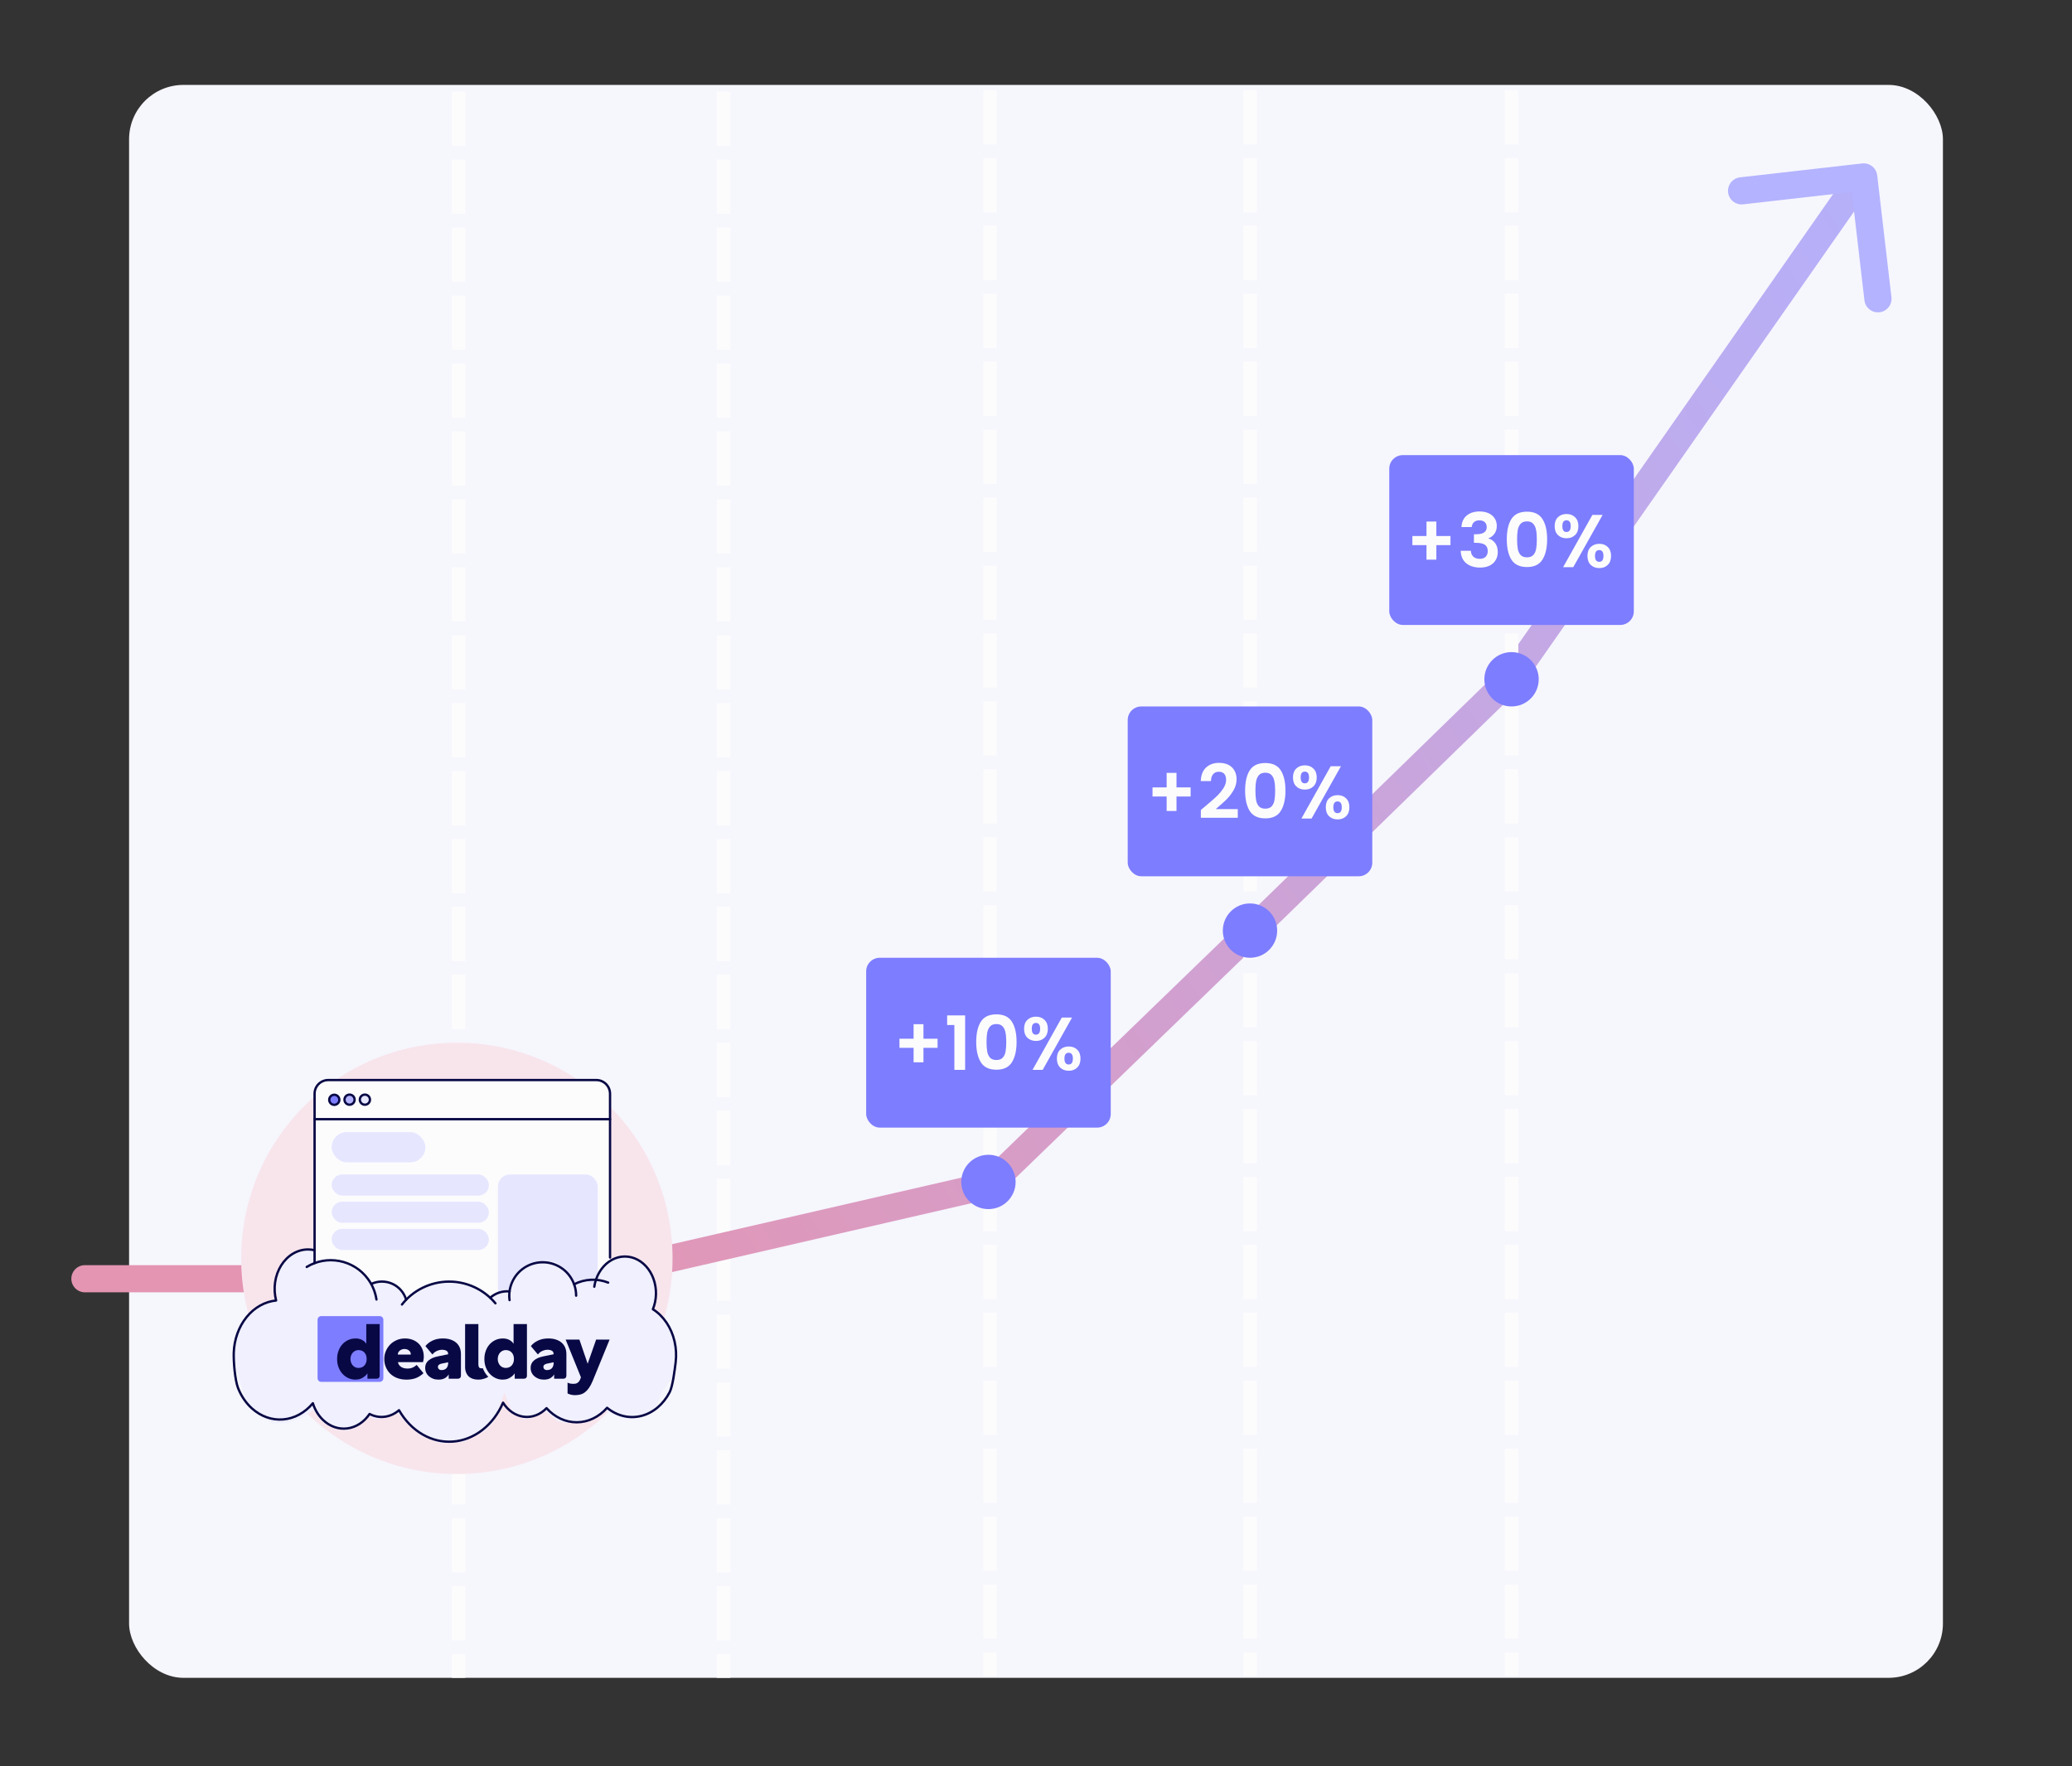 
<svg width="610" height="520" viewBox="0 0 610 520" fill="none" xmlns="http://www.w3.org/2000/svg">
<rect x="0" y="0" width="610" height="520" fill="#333333" stroke="none"/>
<g clip-path="url(#clip0_171_850)">
<rect x="38" y="25" width="534" height="469" rx="16" fill="#F6F6FD"/>
<path d="M135 27L135 494" stroke="#FCFCFD" stroke-width="4" stroke-dasharray="16 4"/>
<path d="M213 27L213 494" stroke="#FCFCFD" stroke-width="4" stroke-dasharray="16 4"/>
<path d="M25 376.5L171.5 376.5L291 349L367.5 275L445 199.5L545 56.5" stroke="url(#paint0_linear_171_850)" stroke-width="8" stroke-linecap="round" stroke-linejoin="round"/>
<path d="M512.729 56.189L548.681 52.099L552.867 87.966" stroke="#B3B3FF" stroke-width="8" stroke-linecap="round" stroke-linejoin="round"/>
<path d="M291.5 26.5L291.5 493.5" stroke="#FCFCFD" stroke-width="4" stroke-dasharray="16 4"/>
<rect x="255" y="282" width="72" height="50" rx="4" fill="#7D7DFF"/>
<path d="M276.024 308.51H271.866V312.778H268.962V308.51H264.804V305.826H268.962V301.558H271.866V305.826H276.024V308.51ZM278.836 301.8V298.962H284.138V315H280.97V301.8H278.836ZM287.401 306.772C287.401 304.235 287.856 302.247 288.765 300.81C289.689 299.373 291.214 298.654 293.341 298.654C295.468 298.654 296.986 299.373 297.895 300.81C298.819 302.247 299.281 304.235 299.281 306.772C299.281 309.324 298.819 311.326 297.895 312.778C296.986 314.23 295.468 314.956 293.341 314.956C291.214 314.956 289.689 314.23 288.765 312.778C287.856 311.326 287.401 309.324 287.401 306.772ZM296.245 306.772C296.245 305.687 296.172 304.777 296.025 304.044C295.893 303.296 295.614 302.687 295.189 302.218C294.778 301.749 294.162 301.514 293.341 301.514C292.52 301.514 291.896 301.749 291.471 302.218C291.06 302.687 290.782 303.296 290.635 304.044C290.503 304.777 290.437 305.687 290.437 306.772C290.437 307.887 290.503 308.825 290.635 309.588C290.767 310.336 291.046 310.945 291.471 311.414C291.896 311.869 292.52 312.096 293.341 312.096C294.162 312.096 294.786 311.869 295.211 311.414C295.636 310.945 295.915 310.336 296.047 309.588C296.179 308.825 296.245 307.887 296.245 306.772ZM301.492 302.9C301.492 301.785 301.814 300.913 302.46 300.282C303.12 299.651 303.963 299.336 304.99 299.336C306.016 299.336 306.852 299.651 307.498 300.282C308.158 300.913 308.488 301.785 308.488 302.9C308.488 304.029 308.158 304.909 307.498 305.54C306.852 306.171 306.016 306.486 304.99 306.486C303.963 306.486 303.12 306.171 302.46 305.54C301.814 304.909 301.492 304.029 301.492 302.9ZM315.616 299.6L306.97 315H303.978L312.602 299.6H315.616ZM304.968 301.184C304.161 301.184 303.758 301.756 303.758 302.9C303.758 304.059 304.161 304.638 304.968 304.638C305.364 304.638 305.672 304.499 305.892 304.22C306.112 303.927 306.222 303.487 306.222 302.9C306.222 301.756 305.804 301.184 304.968 301.184ZM311.15 311.678C311.15 310.549 311.472 309.676 312.118 309.06C312.778 308.429 313.621 308.114 314.648 308.114C315.674 308.114 316.503 308.429 317.134 309.06C317.779 309.676 318.102 310.549 318.102 311.678C318.102 312.807 317.779 313.687 317.134 314.318C316.503 314.949 315.674 315.264 314.648 315.264C313.606 315.264 312.763 314.949 312.118 314.318C311.472 313.687 311.15 312.807 311.15 311.678ZM314.626 309.962C313.79 309.962 313.372 310.534 313.372 311.678C313.372 312.837 313.79 313.416 314.626 313.416C315.447 313.416 315.858 312.837 315.858 311.678C315.858 310.534 315.447 309.962 314.626 309.962Z" fill="#FCFCFD"/>
<circle cx="291" cy="348" r="8" fill="#7D7DFF"/>
<path d="M368 26.5L368 493.5" stroke="#FCFCFD" stroke-width="4" stroke-dasharray="16 4"/>
<rect x="332" y="208" width="72" height="50" rx="4" fill="#7D7DFF"/>
<path d="M350.524 234.51H346.366V238.778H343.462V234.51H339.304V231.826H343.462V227.558H346.366V231.826H350.524V234.51ZM354.678 237.524C356.086 236.351 357.208 235.375 358.044 234.598C358.88 233.806 359.577 232.985 360.134 232.134C360.692 231.283 360.97 230.447 360.97 229.626C360.97 228.878 360.794 228.291 360.442 227.866C360.09 227.441 359.548 227.228 358.814 227.228C358.081 227.228 357.516 227.477 357.12 227.976C356.724 228.46 356.519 229.127 356.504 229.978H353.512C353.571 228.218 354.092 226.883 355.074 225.974C356.072 225.065 357.333 224.61 358.858 224.61C360.53 224.61 361.814 225.057 362.708 225.952C363.603 226.832 364.05 227.998 364.05 229.45C364.05 230.594 363.742 231.687 363.126 232.728C362.51 233.769 361.806 234.679 361.014 235.456C360.222 236.219 359.188 237.143 357.912 238.228H364.402V240.78H353.534V238.492L354.678 237.524ZM366.563 232.772C366.563 230.235 367.018 228.247 367.927 226.81C368.851 225.373 370.376 224.654 372.503 224.654C374.63 224.654 376.148 225.373 377.057 226.81C377.981 228.247 378.443 230.235 378.443 232.772C378.443 235.324 377.981 237.326 377.057 238.778C376.148 240.23 374.63 240.956 372.503 240.956C370.376 240.956 368.851 240.23 367.927 238.778C367.018 237.326 366.563 235.324 366.563 232.772ZM375.407 232.772C375.407 231.687 375.334 230.777 375.187 230.044C375.055 229.296 374.776 228.687 374.351 228.218C373.94 227.749 373.324 227.514 372.503 227.514C371.682 227.514 371.058 227.749 370.633 228.218C370.222 228.687 369.944 229.296 369.797 230.044C369.665 230.777 369.599 231.687 369.599 232.772C369.599 233.887 369.665 234.825 369.797 235.588C369.929 236.336 370.208 236.945 370.633 237.414C371.058 237.869 371.682 238.096 372.503 238.096C373.324 238.096 373.948 237.869 374.373 237.414C374.798 236.945 375.077 236.336 375.209 235.588C375.341 234.825 375.407 233.887 375.407 232.772ZM380.654 228.9C380.654 227.785 380.976 226.913 381.622 226.282C382.282 225.651 383.125 225.336 384.152 225.336C385.178 225.336 386.014 225.651 386.66 226.282C387.32 226.913 387.65 227.785 387.65 228.9C387.65 230.029 387.32 230.909 386.66 231.54C386.014 232.171 385.178 232.486 384.152 232.486C383.125 232.486 382.282 232.171 381.622 231.54C380.976 230.909 380.654 230.029 380.654 228.9ZM394.778 225.6L386.132 241H383.14L391.764 225.6H394.778ZM384.13 227.184C383.323 227.184 382.92 227.756 382.92 228.9C382.92 230.059 383.323 230.638 384.13 230.638C384.526 230.638 384.834 230.499 385.054 230.22C385.274 229.927 385.384 229.487 385.384 228.9C385.384 227.756 384.966 227.184 384.13 227.184ZM390.312 237.678C390.312 236.549 390.634 235.676 391.28 235.06C391.94 234.429 392.783 234.114 393.81 234.114C394.836 234.114 395.665 234.429 396.296 235.06C396.941 235.676 397.264 236.549 397.264 237.678C397.264 238.807 396.941 239.687 396.296 240.318C395.665 240.949 394.836 241.264 393.81 241.264C392.768 241.264 391.925 240.949 391.28 240.318C390.634 239.687 390.312 238.807 390.312 237.678ZM393.788 235.962C392.952 235.962 392.534 236.534 392.534 237.678C392.534 238.837 392.952 239.416 393.788 239.416C394.609 239.416 395.02 238.837 395.02 237.678C395.02 236.534 394.609 235.962 393.788 235.962Z" fill="#FCFCFD"/>
<circle cx="368" cy="274" r="8" fill="#7D7DFF"/>
<path d="M445 26.5L445 493.5" stroke="#FCFCFD" stroke-width="4" stroke-dasharray="16 4"/>
<rect x="409" y="134" width="72" height="50" rx="4" fill="#7D7DFF"/>
<path d="M427.024 160.51H422.866V164.778H419.962V160.51H415.804V157.826H419.962V153.558H422.866V157.826H427.024V160.51ZM430.254 155.186C430.328 153.719 430.841 152.59 431.794 151.798C432.762 150.991 434.031 150.588 435.6 150.588C436.671 150.588 437.588 150.779 438.35 151.16C439.113 151.527 439.685 152.033 440.066 152.678C440.462 153.309 440.66 154.027 440.66 154.834C440.66 155.758 440.418 156.543 439.934 157.188C439.465 157.819 438.9 158.244 438.24 158.464V158.552C439.091 158.816 439.751 159.285 440.22 159.96C440.704 160.635 440.946 161.5 440.946 162.556C440.946 163.436 440.741 164.221 440.33 164.91C439.934 165.599 439.34 166.142 438.548 166.538C437.771 166.919 436.832 167.11 435.732 167.11C434.075 167.11 432.726 166.692 431.684 165.856C430.643 165.02 430.093 163.788 430.034 162.16H433.026C433.056 162.879 433.298 163.458 433.752 163.898C434.222 164.323 434.86 164.536 435.666 164.536C436.414 164.536 436.986 164.331 437.382 163.92C437.793 163.495 437.998 162.952 437.998 162.292C437.998 161.412 437.72 160.781 437.162 160.4C436.605 160.019 435.74 159.828 434.566 159.828H433.928V157.298H434.566C436.649 157.298 437.69 156.601 437.69 155.208C437.69 154.577 437.5 154.086 437.118 153.734C436.752 153.382 436.216 153.206 435.512 153.206C434.823 153.206 434.288 153.397 433.906 153.778C433.54 154.145 433.327 154.614 433.268 155.186H430.254ZM443.6 158.772C443.6 156.235 444.055 154.247 444.964 152.81C445.888 151.373 447.413 150.654 449.54 150.654C451.667 150.654 453.185 151.373 454.094 152.81C455.018 154.247 455.48 156.235 455.48 158.772C455.48 161.324 455.018 163.326 454.094 164.778C453.185 166.23 451.667 166.956 449.54 166.956C447.413 166.956 445.888 166.23 444.964 164.778C444.055 163.326 443.6 161.324 443.6 158.772ZM452.444 158.772C452.444 157.687 452.371 156.777 452.224 156.044C452.092 155.296 451.813 154.687 451.388 154.218C450.977 153.749 450.361 153.514 449.54 153.514C448.719 153.514 448.095 153.749 447.67 154.218C447.259 154.687 446.981 155.296 446.834 156.044C446.702 156.777 446.636 157.687 446.636 158.772C446.636 159.887 446.702 160.825 446.834 161.588C446.966 162.336 447.245 162.945 447.67 163.414C448.095 163.869 448.719 164.096 449.54 164.096C450.361 164.096 450.985 163.869 451.41 163.414C451.835 162.945 452.114 162.336 452.246 161.588C452.378 160.825 452.444 159.887 452.444 158.772ZM457.691 154.9C457.691 153.785 458.013 152.913 458.659 152.282C459.319 151.651 460.162 151.336 461.189 151.336C462.215 151.336 463.051 151.651 463.697 152.282C464.357 152.913 464.687 153.785 464.687 154.9C464.687 156.029 464.357 156.909 463.697 157.54C463.051 158.171 462.215 158.486 461.189 158.486C460.162 158.486 459.319 158.171 458.659 157.54C458.013 156.909 457.691 156.029 457.691 154.9ZM471.815 151.6L463.169 167H460.177L468.801 151.6H471.815ZM461.167 153.184C460.36 153.184 459.957 153.756 459.957 154.9C459.957 156.059 460.36 156.638 461.167 156.638C461.563 156.638 461.871 156.499 462.091 156.22C462.311 155.927 462.421 155.487 462.421 154.9C462.421 153.756 462.003 153.184 461.167 153.184ZM467.349 163.678C467.349 162.549 467.671 161.676 468.317 161.06C468.977 160.429 469.82 160.114 470.847 160.114C471.873 160.114 472.702 160.429 473.333 161.06C473.978 161.676 474.301 162.549 474.301 163.678C474.301 164.807 473.978 165.687 473.333 166.318C472.702 166.949 471.873 167.264 470.847 167.264C469.805 167.264 468.962 166.949 468.317 166.318C467.671 165.687 467.349 164.807 467.349 163.678ZM470.825 161.962C469.989 161.962 469.571 162.534 469.571 163.678C469.571 164.837 469.989 165.416 470.825 165.416C471.646 165.416 472.057 164.837 472.057 163.678C472.057 162.534 471.646 161.962 470.825 161.962Z" fill="#FCFCFD"/>
<circle cx="445" cy="200" r="8" fill="#7D7DFF"/>
<circle cx="134.5" cy="370.5" r="63.5" fill="#F8E5EC"/>
<rect x="92.296" y="318.192" width="87.253" height="69.446" rx="4.452" fill="#FCFCFD"/>
<rect x="146.606" y="345.793" width="29.381" height="41.846" rx="3.561" fill="#E6E6FF"/>
<path d="M77.805 383.704L81.385 382.609L81.833 382.061L81.385 380.417V378.226L81.833 375.487L82.728 372.748L84.518 370.009L87.203 368.973L90.335 367.877H93.021L93.021 371.105L96.154 370.557L101.077 371.653L104.657 373.844L108.913 377.131L109.808 377.678L112.941 377.131C113.09 377.131 113.836 377.24 115.626 377.678C117.416 378.117 119.057 381.148 119.654 382.608V383.156C119.654 383.339 119.743 383.595 120.101 383.156C120.549 382.608 124.66 377.678 131.373 377.678C136.743 377.678 141.205 379.139 142.25 380.417L144.487 382.061L145.83 380.965L148.515 380.417H149.858L150.305 378.774V377.131L152.543 374.392L154.333 372.748L157.018 371.653L160.151 371.105L163.88 371.653L166.118 373.844L168.356 376.583L169.251 378.226L170.146 377.678L172.831 377.131L174.92 378.774L175.367 376.583L176.262 374.939L177.605 373.296L178.5 371.653L181.185 370.557L183.423 370.009L186.555 370.557L189.241 371.653L191.031 373.844L192.373 376.035L193.268 379.87L192.821 383.704L191.926 385.895H193.268L195.506 388.634L197.744 392.469L198.639 396.303L199.086 399.59L198.639 404.904L195.058 409.45L192.821 415.14L190.136 416.783L187.898 417.331L185.66 417.879L182.528 417.331L179.842 416.235L178.052 415.14L176.71 416.235L174.472 417.879L171.787 418.974H169.549H166.416L164.179 418.426L161.494 416.235L159.703 415.14L157.018 417.331L154.781 417.879L153.438 417.331L150.753 415.687L148.515 409.998L145.382 418.426L142.925 421.165L139.345 422.809L136.66 424.452L130.096 425L124.129 422.809L120.101 419.522L116.74 415.687L114.503 417.331L110.475 417.879L108.237 416.783L105.104 420.07L101.972 421.165L98.484 420.618L95.351 418.974L92.218 415.14L88.993 417.331L84.518 418.974H80.043L76.462 416.783L72.882 414.044L70.197 405.068L69.302 401.781V395.541C69.421 393.788 70.992 390.825 71.539 389.73L74.225 385.895L77.805 383.704Z" fill="#F0F0FF"/>
<rect x="97.639" y="345.793" width="46.297" height="6.232" rx="3.116" fill="#E6E6FF"/>
<rect x="97.639" y="353.806" width="46.297" height="6.232" rx="3.116" fill="#E6E6FF"/>
<rect x="97.639" y="361.819" width="46.297" height="6.232" rx="3.116" fill="#E6E6FF"/>
<path d="M179.596 370.257V322.027C179.596 321.231 179.36 320.452 178.918 319.789C178.476 319.127 177.847 318.61 177.111 318.305C176.622 318.103 176.098 317.999 175.569 318H96.639C96.11 317.999 95.586 318.103 95.097 318.305C94.608 318.507 94.164 318.804 93.79 319.178C93.416 319.552 93.119 319.996 92.917 320.485C92.715 320.974 92.612 321.498 92.612 322.027V371.905" stroke="#080845" stroke-width="0.688" stroke-linecap="round" stroke-linejoin="round"/>
<path d="M179.596 329.523H92.626" stroke="#080845" stroke-width="0.688" stroke-linecap="round" stroke-linejoin="round"/>
<path d="M99.903 323.775C99.908 323.973 99.873 324.17 99.8 324.354C99.727 324.539 99.618 324.707 99.479 324.849C99.341 324.99 99.175 325.103 98.992 325.18C98.81 325.257 98.613 325.297 98.415 325.297C98.217 325.297 98.02 325.257 97.838 325.18C97.655 325.104 97.489 324.991 97.35 324.85C97.212 324.708 97.103 324.54 97.029 324.356C96.957 324.171 96.921 323.974 96.925 323.776C96.937 323.389 97.099 323.021 97.376 322.752C97.654 322.482 98.026 322.331 98.413 322.331C98.801 322.331 99.173 322.481 99.451 322.751C99.729 323.02 99.891 323.387 99.903 323.775H99.903Z" fill="#7D7DFF" stroke="#080845" stroke-width="0.688" stroke-linecap="round" stroke-linejoin="round"/>
<path d="M104.395 323.774C104.395 324.169 104.238 324.548 103.959 324.827C103.679 325.106 103.301 325.263 102.906 325.263C102.511 325.263 102.132 325.106 101.853 324.827C101.574 324.548 101.417 324.169 101.417 323.774C101.417 323.38 101.574 323.001 101.853 322.722C102.132 322.443 102.511 322.286 102.906 322.286C103.301 322.286 103.679 322.443 103.959 322.722C104.238 323.001 104.395 323.38 104.395 323.774Z" fill="#B3B3FF" stroke="#080845" stroke-width="0.688" stroke-linecap="round" stroke-linejoin="round"/>
<path d="M108.914 323.774C108.914 323.97 108.876 324.163 108.801 324.344C108.726 324.525 108.617 324.689 108.479 324.827C108.34 324.966 108.176 325.075 107.996 325.15C107.815 325.225 107.622 325.264 107.426 325.264C107.231 325.264 107.037 325.225 106.856 325.151C106.676 325.076 106.511 324.966 106.373 324.828C106.235 324.69 106.125 324.526 106.05 324.345C105.975 324.165 105.937 323.971 105.937 323.776C105.936 323.381 106.093 323.002 106.372 322.723C106.651 322.443 107.03 322.286 107.425 322.286C107.82 322.286 108.198 322.443 108.478 322.722C108.757 323.001 108.914 323.379 108.914 323.774Z" fill="#E6E6FF" stroke="#080845" stroke-width="0.688" stroke-linecap="round" stroke-linejoin="round"/>
<path d="M118.34 384.085C119.973 382.014 122.048 380.333 124.414 379.167C126.779 378.001 129.376 377.379 132.013 377.345C134.651 377.312 137.262 377.868 139.657 378.974C142.052 380.08 144.169 381.706 145.854 383.736" stroke="#080845" stroke-width="0.688" stroke-linecap="round" stroke-linejoin="round"/>
<path d="M174.958 378.845C175.19 377.326 175.695 375.883 176.439 374.613C177.183 373.344 178.148 372.277 179.269 371.484C180.391 370.692 181.643 370.193 182.942 370.02C184.241 369.847 185.556 370.005 186.799 370.482C188.042 370.96 189.183 371.747 190.147 372.79C191.111 373.832 191.875 375.106 192.387 376.526C192.9 377.946 193.149 379.479 193.119 381.023C193.088 382.566 192.779 384.084 192.211 385.474C193.764 386.457 195.131 387.804 196.228 389.433C197.325 391.061 198.129 392.938 198.591 394.946C199.052 396.955 199.162 399.054 198.913 401.115C198.663 403.175 198.061 408.138 197.141 409.913C196.222 411.689 195.005 413.224 193.566 414.425C192.126 415.625 190.495 416.466 188.771 416.896C187.047 417.325 185.266 417.334 183.539 416.922C181.812 416.51 180.174 415.686 178.726 414.5C176.335 417.217 173.15 418.744 169.832 418.764C166.514 418.784 163.316 417.296 160.901 414.608C159.994 415.555 158.929 416.269 157.775 416.704C156.621 417.139 155.403 417.284 154.199 417.132C152.995 416.979 151.831 416.532 150.781 415.819C149.731 415.106 148.819 414.142 148.102 412.989C146.697 416.253 144.594 419.028 142.002 421.037C139.41 423.047 136.419 424.222 133.325 424.446C130.23 424.67 127.14 423.936 124.36 422.315C121.58 420.695 119.206 418.245 117.473 415.207C116.238 416.276 114.786 416.941 113.263 417.135C111.741 417.329 110.202 417.047 108.802 416.315C108 417.503 107.006 418.491 105.878 419.222C104.75 419.952 103.511 420.411 102.231 420.571C100.952 420.731 99.659 420.589 98.426 420.153C97.194 419.718 96.047 418.997 95.052 418.033C93.723 416.745 92.707 415.062 92.109 413.158C89.788 415.947 86.686 417.641 83.383 417.921C80.081 418.202 76.806 417.049 74.171 414.68C72.426 413.11 71.029 411.064 70.097 408.718C69.166 406.371 68.729 400.81 68.823 398.221C68.966 394.314 70.311 390.602 72.606 387.782C74.9 384.963 77.987 383.229 81.286 382.905C80.832 381.169 80.73 379.331 80.987 377.54C81.244 375.748 81.854 374.053 82.767 372.591C83.681 371.128 84.872 369.94 86.245 369.121C87.619 368.303 89.136 367.876 90.674 367.877C91.259 367.876 91.843 367.938 92.418 368.062" stroke="#080845" stroke-width="0.688" stroke-linecap="round" stroke-linejoin="round"/>
<path d="M150.011 382.79C149.832 381.454 149.93 380.096 150.298 378.799C150.666 377.503 151.296 376.296 152.149 375.253C153.436 373.682 155.176 372.548 157.132 372.004C159.087 371.461 161.163 371.535 163.075 372.217C164.987 372.899 166.642 374.155 167.812 375.814C168.983 377.473 169.612 379.452 169.614 381.482" stroke="#080845" stroke-width="0.688" stroke-linecap="round" stroke-linejoin="round"/>
<path d="M169.03 378.129C170.567 377.338 172.255 376.885 173.981 376.8C175.707 376.715 177.432 377.001 179.039 377.637" stroke="#080845" stroke-width="0.688" stroke-linecap="round" stroke-linejoin="round"/>
<path d="M90.296 373.027C93.187 371.267 96.631 370.647 99.954 371.288C103.278 371.929 106.244 373.786 108.272 376.496C109.616 378.292 110.495 380.391 110.831 382.609" stroke="#080845" stroke-width="0.688" stroke-linecap="round" stroke-linejoin="round"/>
<path d="M109.367 378C110.336 377.559 111.388 377.331 112.452 377.332C113.516 377.333 114.568 377.563 115.536 378.006C116.503 378.45 117.364 379.096 118.06 379.901C118.756 380.707 119.271 381.652 119.57 382.674" stroke="#080845" stroke-width="0.688" stroke-linecap="round" stroke-linejoin="round"/>
<path d="M144.313 382.104C145.082 381.415 145.985 380.893 146.966 380.572C147.947 380.251 148.984 380.138 150.011 380.24" stroke="#080845" stroke-width="0.688" stroke-linecap="round" stroke-linejoin="round"/>
<rect x="97.639" y="333.328" width="27.6" height="8.903" rx="4.452" fill="#E6E6FF"/>
<g clip-path="url(#clip1_171_850)">
<path d="M111.783 387.5H94.572C93.977 387.5 93.494 387.982 93.494 388.578V405.789C93.494 406.384 93.977 406.867 94.572 406.867H111.783C112.379 406.867 112.861 406.384 112.861 405.789V388.578C112.861 387.982 112.379 387.5 111.783 387.5Z" fill="#7D7DFF"/>
<path d="M108.172 404.36C107.933 404.72 107.655 405.02 107.34 405.259C107.025 405.498 106.71 405.694 106.396 405.843C106.081 405.992 105.766 406.091 105.451 406.136C105.136 406.182 104.858 406.203 104.619 406.203C103.884 406.203 103.194 406.052 102.549 405.753C101.905 405.453 101.338 405.041 100.85 404.515C100.363 403.991 99.973 403.357 99.682 402.616C99.389 401.874 99.244 401.052 99.244 400.153C99.244 399.254 99.38 398.498 99.65 397.747C99.919 396.997 100.298 396.352 100.786 395.813C101.273 395.274 101.846 394.85 102.506 394.544C103.166 394.237 103.908 394.082 104.733 394.082C104.988 394.082 105.262 394.108 105.555 394.162C105.848 394.214 106.128 394.3 106.398 394.421C106.667 394.541 106.93 394.701 107.185 394.904C107.439 395.106 107.657 395.356 107.838 395.656V389.852H111.775V404.901C111.775 404.901 111.911 405.934 110.865 405.934H108.176V404.36H108.172ZM105.54 402.762C105.885 402.762 106.206 402.702 106.508 402.583C106.807 402.463 107.062 402.288 107.273 402.055C107.482 401.822 107.648 401.546 107.767 401.223C107.888 400.902 107.946 400.529 107.946 400.11C107.946 399.692 107.885 399.323 107.767 399.009C107.646 398.694 107.482 398.424 107.273 398.198C107.062 397.974 106.807 397.801 106.508 397.681C106.208 397.56 105.885 397.502 105.54 397.502C105.225 397.502 104.925 397.566 104.641 397.693C104.356 397.821 104.108 397.993 103.899 398.211C103.69 398.429 103.517 398.702 103.381 399.032C103.246 399.362 103.179 399.729 103.179 400.134C103.179 400.539 103.246 400.906 103.381 401.236C103.517 401.566 103.688 401.844 103.899 402.068C104.108 402.292 104.356 402.465 104.641 402.585C104.925 402.706 105.225 402.764 105.54 402.764V402.762Z" fill="#080845"/>
<path d="M119.187 394.08C120.011 394.08 120.761 394.207 121.436 394.462C122.111 394.716 122.695 395.076 123.191 395.542C123.684 396.008 124.07 396.572 124.348 397.241C124.627 397.909 124.765 398.631 124.765 399.412C124.765 399.712 124.739 400.02 124.685 400.335C124.633 400.649 124.583 400.889 124.538 401.055H117.16C117.206 401.385 117.318 401.665 117.497 401.898C117.676 402.131 117.887 402.325 118.126 402.482C118.366 402.639 118.648 402.756 118.969 402.831C119.291 402.907 119.61 402.943 119.924 402.943C120.584 402.943 121.138 402.831 121.589 402.607C122.039 402.383 122.399 402.135 122.669 401.865L124.67 404.317C123.889 405.037 123.098 405.531 122.296 405.802C121.494 406.072 120.612 406.208 119.653 406.208C118.693 406.208 117.764 406.054 116.953 405.746C116.143 405.44 115.461 405.015 114.907 404.476C114.353 403.937 113.918 403.295 113.603 402.553C113.288 401.811 113.131 401.005 113.131 400.136C113.131 399.267 113.288 398.508 113.603 397.775C113.918 397.04 114.34 396.404 114.873 395.863C115.405 395.324 116.041 394.893 116.785 394.569C117.527 394.248 118.327 394.087 119.181 394.087L119.187 394.08ZM119.075 397.185C118.836 397.185 118.598 397.221 118.366 397.297C118.133 397.372 117.928 397.48 117.747 397.622C117.568 397.765 117.417 397.933 117.296 398.129C117.176 398.323 117.117 398.556 117.117 398.825H120.94V398.804C120.94 398.534 120.895 398.306 120.804 398.118C120.713 397.931 120.58 397.767 120.399 397.622C120.22 397.48 120.019 397.372 119.804 397.297C119.586 397.221 119.342 397.185 119.073 397.185H119.075Z" fill="#080845"/>
<path d="M143.538 405.14C142.976 404.534 142.521 403.799 142.189 402.952C142.176 402.92 142.165 402.887 142.152 402.855C142.021 402.868 141.904 402.874 141.805 402.874C141.369 402.874 141.1 402.758 140.994 402.525C140.889 402.292 140.837 402.033 140.837 401.749V389.852H136.924V402.469C136.924 403.068 137.017 403.605 137.204 404.077C137.392 404.55 137.646 404.94 137.969 405.246C138.291 405.554 138.69 405.789 139.162 405.955C139.634 406.119 140.171 406.203 140.77 406.203C141.16 406.203 141.507 406.173 141.816 406.113C142.023 406.072 142.21 406.02 142.381 405.96C142.829 405.873 143.329 405.638 143.776 405.384C143.694 405.304 143.614 405.224 143.536 405.14H143.538Z" fill="#080845"/>
<path d="M151.53 404.36C151.29 404.72 151.012 405.02 150.697 405.259C150.383 405.498 150.068 405.694 149.753 405.843C149.438 405.992 149.123 406.091 148.809 406.136C148.494 406.182 148.216 406.203 147.976 406.203C147.241 406.203 146.551 406.052 145.907 405.753C145.262 405.453 144.695 405.041 144.208 404.515C143.721 403.991 143.33 403.357 143.039 402.616C142.746 401.874 142.602 401.052 142.602 400.153C142.602 399.254 142.737 398.498 143.007 397.747C143.276 396.997 143.656 396.352 144.143 395.813C144.63 395.274 145.204 394.85 145.864 394.544C146.523 394.237 147.265 394.082 148.091 394.082C148.345 394.082 148.619 394.108 148.912 394.162C149.205 394.214 149.486 394.3 149.755 394.421C150.025 394.541 150.288 394.701 150.542 394.904C150.796 395.106 151.014 395.356 151.195 395.656V389.852H155.132V404.901C155.132 404.901 155.268 405.934 154.222 405.934H151.534V404.36H151.53ZM148.897 402.762C149.242 402.762 149.563 402.702 149.865 402.583C150.165 402.463 150.419 402.288 150.63 402.055C150.84 401.822 151.006 401.546 151.124 401.223C151.245 400.902 151.303 400.529 151.303 400.11C151.303 399.692 151.243 399.323 151.124 399.009C151.003 398.694 150.84 398.424 150.63 398.198C150.419 397.974 150.165 397.801 149.865 397.681C149.565 397.56 149.242 397.502 148.897 397.502C148.582 397.502 148.283 397.566 147.998 397.693C147.713 397.821 147.465 397.993 147.256 398.211C147.047 398.429 146.875 398.702 146.739 399.032C146.603 399.362 146.536 399.729 146.536 400.134C146.536 400.539 146.603 400.906 146.739 401.236C146.875 401.566 147.045 401.844 147.256 402.068C147.465 402.292 147.713 402.465 147.998 402.585C148.283 402.706 148.582 402.764 148.897 402.764V402.762Z" fill="#080845"/>
<path d="M166.746 404.901V404.291V398.692C166.746 397.972 166.625 397.327 166.386 396.758C166.146 396.189 165.797 395.708 165.34 395.318C164.883 394.927 164.327 394.623 163.676 394.406C163.022 394.188 162.263 394.08 161.392 394.08C160.838 394.08 160.308 394.132 159.806 394.237C159.303 394.343 158.827 394.5 158.378 394.71C157.928 394.921 157.531 395.162 157.186 395.441C156.841 395.719 156.541 396.014 156.287 396.329L158.333 398.78C158.497 398.601 158.674 398.429 158.861 398.263C159.049 398.099 159.262 397.957 159.502 397.836C159.741 397.715 160.004 397.614 160.288 397.532C160.573 397.45 160.873 397.409 161.188 397.409C161.681 397.409 162.106 397.504 162.457 397.689C162.809 397.877 162.986 398.217 162.986 398.713V398.735L160.017 399.343C158.803 399.582 157.865 399.988 157.205 400.557C156.546 401.126 156.216 401.846 156.216 402.715C156.216 403.226 156.313 403.694 156.509 404.121C156.703 404.547 156.981 404.916 157.341 405.222C157.701 405.531 158.109 405.77 158.568 405.942C159.025 406.115 159.553 406.201 160.153 406.201C160.903 406.201 161.528 406.054 162.031 405.763C162.533 405.47 162.904 405.099 163.143 404.651V405.934H165.832C166.875 405.934 166.741 404.901 166.741 404.901H166.746ZM162.99 401.255C162.99 401.585 162.949 401.88 162.867 402.143C162.785 402.407 162.66 402.631 162.496 402.818C162.33 403.006 162.125 403.148 161.877 403.245C161.63 403.342 161.356 403.392 161.056 403.392C160.89 403.392 160.741 403.37 160.605 403.325C160.472 403.28 160.357 403.217 160.269 403.133C160.179 403.051 160.107 402.954 160.056 402.84C160.004 402.728 159.976 402.596 159.976 402.445C159.976 402.176 160.082 401.962 160.291 401.805C160.5 401.648 160.778 401.54 161.123 401.479L162.99 401.098V401.255Z" fill="#080845"/>
<path d="M135.7 404.901V404.291V398.692C135.7 397.972 135.579 397.327 135.34 396.758C135.1 396.189 134.751 395.708 134.294 395.318C133.837 394.927 133.281 394.623 132.63 394.406C131.976 394.188 131.217 394.08 130.346 394.08C129.792 394.08 129.262 394.132 128.76 394.237C128.257 394.343 127.781 394.5 127.332 394.71C126.882 394.921 126.485 395.162 126.14 395.441C125.795 395.719 125.495 396.014 125.241 396.329L127.287 398.78C127.451 398.601 127.628 398.429 127.815 398.263C128.003 398.099 128.216 397.957 128.456 397.836C128.695 397.715 128.958 397.614 129.243 397.532C129.527 397.45 129.827 397.409 130.142 397.409C130.635 397.409 131.06 397.504 131.412 397.689C131.763 397.877 131.94 398.217 131.94 398.713V398.735L128.971 399.343C127.757 399.582 126.819 399.988 126.16 400.557C125.5 401.126 125.17 401.846 125.17 402.715C125.17 403.226 125.267 403.694 125.463 404.121C125.657 404.547 125.935 404.916 126.295 405.222C126.655 405.531 127.063 405.77 127.522 405.942C127.979 406.115 128.507 406.201 129.107 406.201C129.857 406.201 130.482 406.054 130.985 405.763C131.487 405.47 131.858 405.099 132.097 404.651V405.934H134.786C135.829 405.934 135.695 404.901 135.695 404.901H135.7ZM131.944 401.255C131.944 401.585 131.903 401.88 131.821 402.143C131.739 402.407 131.614 402.631 131.45 402.818C131.284 403.006 131.079 403.148 130.832 403.245C130.584 403.342 130.31 403.392 130.01 403.392C129.844 403.392 129.695 403.37 129.56 403.325C129.426 403.28 129.312 403.217 129.223 403.133C129.133 403.051 129.061 402.954 129.01 402.84C128.958 402.728 128.93 402.596 128.93 402.445C128.93 402.176 129.036 401.962 129.245 401.805C129.454 401.648 129.732 401.54 130.077 401.479L131.944 401.098V401.255Z" fill="#080845"/>
<path d="M167.085 407.085C167.385 407.234 167.678 407.333 167.962 407.378C168.247 407.423 168.495 407.445 168.706 407.445C168.931 407.445 169.153 407.43 169.37 407.4C169.588 407.37 169.802 407.288 170.013 407.152C170.222 407.016 170.414 406.818 170.586 406.555C170.759 406.292 170.905 405.942 171.026 405.509L166.524 394.412H170.576L173.007 401.525L175.506 394.412H179.469L174.495 406.568C174.15 407.393 173.794 408.072 173.426 408.605C173.057 409.137 172.669 409.564 172.255 409.888C171.841 410.211 171.393 410.44 170.905 410.573C170.418 410.709 169.881 410.776 169.297 410.776C168.831 410.776 168.409 410.724 168.025 410.619C167.643 410.513 167.331 410.401 167.091 410.28V407.083L167.085 407.085Z" fill="#080845"/>
</g>
</g>
<defs>
<linearGradient id="paint0_linear_171_850" x1="12.704" y1="406.906" x2="578.791" y2="38.949" gradientUnits="userSpaceOnUse">
<stop offset="0.195" stop-color="#E495B2"/>
<stop offset="1" stop-color="#B2B2FF"/>
</linearGradient>
<clipPath id="clip0_171_850">
<rect width="610" height="520" fill="white"/>
</clipPath>
<clipPath id="clip1_171_850">
<rect width="85.97" height="23.278" fill="white" transform="translate(93.494 387.5)"/>
</clipPath>
</defs>
</svg>
